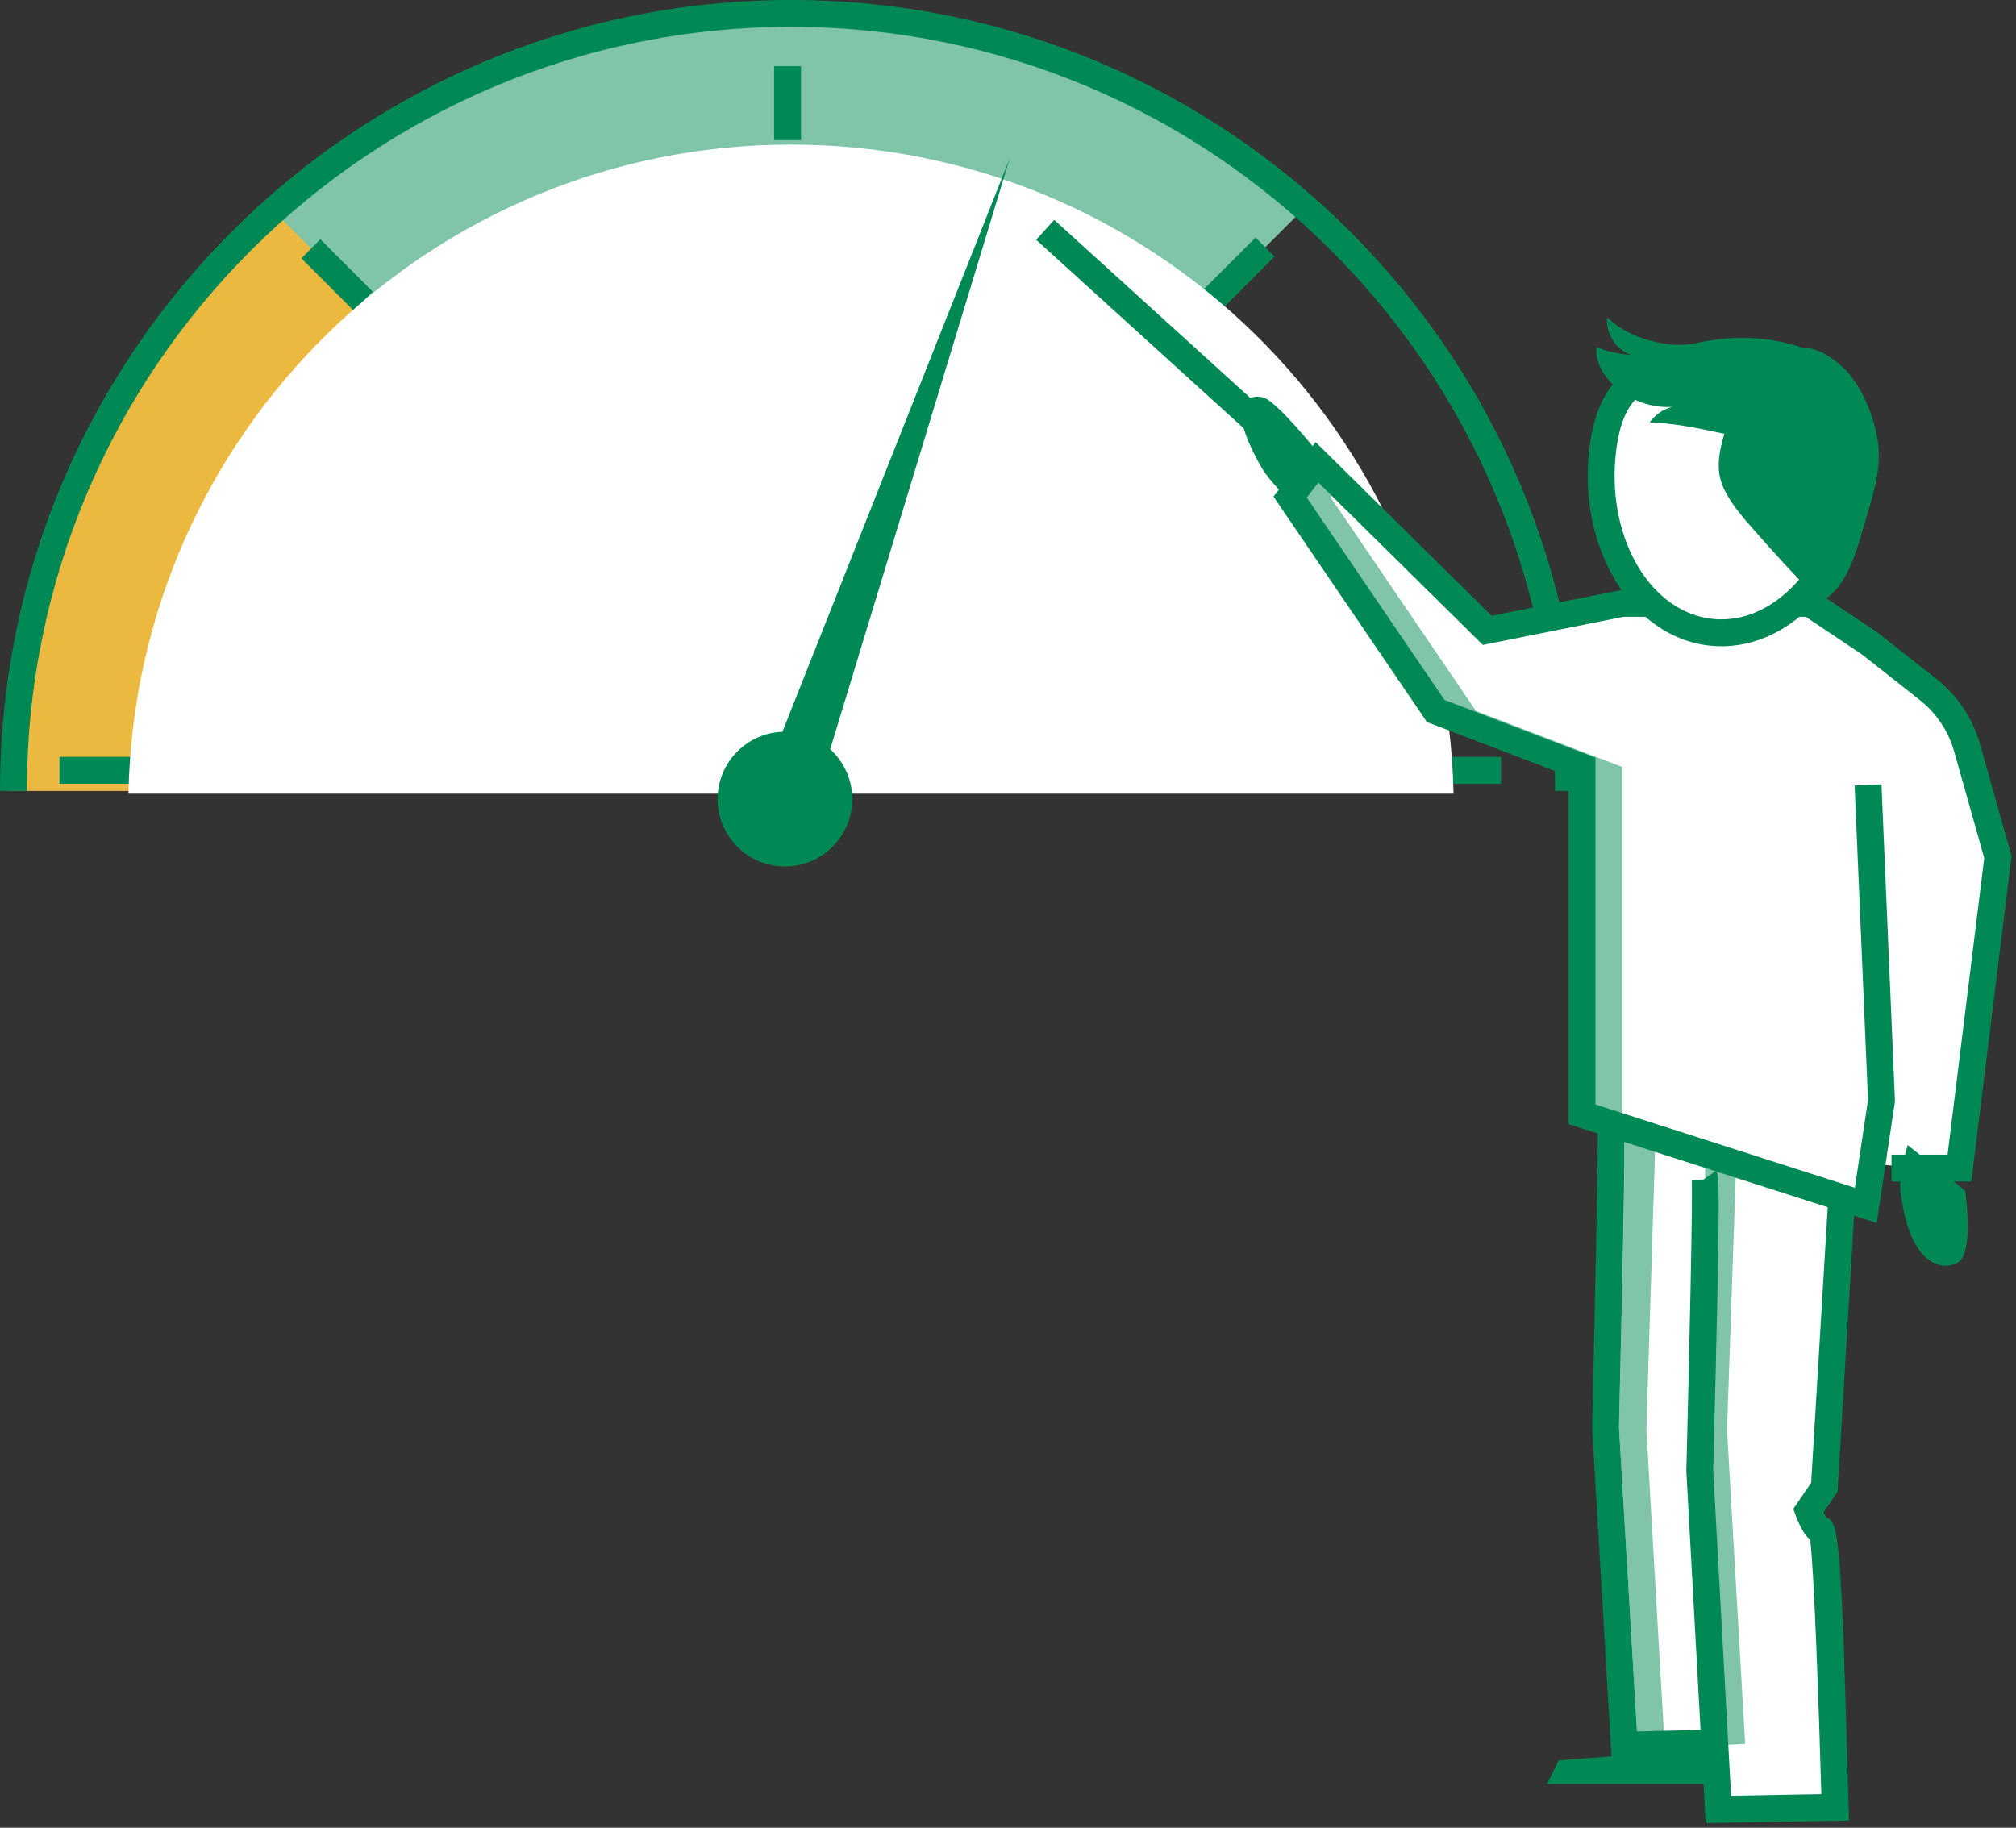 <?xml version="1.0" encoding="UTF-8"?>
<svg width="150px" height="136px" viewBox="0 0 150 136" version="1.1" xmlns="http://www.w3.org/2000/svg" xmlns:xlink="http://www.w3.org/1999/xlink">
    <rect x="0" y="0" width="150" height="136" fill="#333333" stroke="none"/>
    <title>illu_tacho-mit-person_duotone</title>
    <g id="Symbols" stroke="none" stroke-width="1" fill="none" fill-rule="evenodd">
        <g id="Group-57" transform="translate(0, 1)">
            <path d="M20.305,14.394 C8.241,24.996 0.617,40.529 0.617,57.852 L28.648,57.852 C28.648,48.268 33.175,39.746 40.202,34.291 L20.305,14.394 Z" id="Fill-1" fill="#ecb940"></path>
            <path d="M58.597,0 C43.871,0 30.439,5.511 20.227,14.571 L40.115,34.459 C45.197,30.439 51.614,28.032 58.597,28.032 C65.579,28.032 71.996,30.439 77.078,34.459 L96.967,14.571 C86.754,5.511 73.323,0 58.597,0" id="Fill-3" fill="#80c4aa"></path>
            <line x1="58.597" y1="3.925" x2="58.597" y2="9.429" id="Stroke-5" stroke="#008855" stroke-width="2"></line>
            <line x1="111.683" y1="56.317" x2="106.179" y2="56.317" id="Stroke-7" stroke="#008855" stroke-width="2"></line>
            <line x1="9.929" y1="56.317" x2="4.425" y2="56.317" id="Stroke-9" stroke="#008855" stroke-width="2"></line>
            <line x1="27.021" y1="21.405" x2="23.129" y2="17.513" id="Stroke-11" stroke="#008855" stroke-width="2"></line>
            <line x1="90.235" y1="21.275" x2="94.127" y2="17.383" id="Stroke-13" stroke="#008855" stroke-width="2"></line>
            <path d="M108.15,58.056 C107.602,31.29 85.749,9.758 58.852,9.758 C31.956,9.758 10.102,31.29 9.556,58.056 L108.15,58.056 Z" id="Fill-15" fill="#FFFFFF"></path>
            <path d="M63.414,58.461 C63.414,61.229 61.17,63.472 58.402,63.472 C55.635,63.472 53.392,61.229 53.392,58.461 C53.392,55.693 55.635,53.45 58.402,53.45 C61.17,53.45 63.414,55.693 63.414,58.461" id="Fill-17" fill="#008855"></path>
            <polygon id="Fill-19" fill="#008855" points="60.241 59.788 56.257 58.395 75.139 10.757"></polygon>
            <path d="M116.705,57.852 C116.705,25.901 90.804,-0.001 58.852,-0.001 C26.901,-0.001 1,25.901 1,57.852" id="Stroke-21" stroke="#008855" stroke-width="2"></path>
            <polyline id="Fill-23" fill="#FFFFFF" points="139.284 85.622 139.582 71.284 139.991 80.904 139.284 85.622 138.824 88.69 117.709 81.915 117.709 56.071 106.824 51.904 95.991 35.988 97.991 33.404 110.657 45.904 120.702 43.894 134.655 43.895 145.418 51.904 148.318 61.97 146.409 86.119"></polyline>
            <polygon id="Fill-25" fill="#80c4aa" points="113.657 45.904 123.702 43.894 120.702 43.894 113.151 45.405"></polygon>
            <polygon id="Fill-27" fill="#80c4aa" points="120.709 81.915 120.709 56.071 109.824 51.904 98.991 35.989 99.692 35.083 97.991 33.404 95.991 35.989 106.824 51.904 117.709 56.071 117.709 81.915 138.824 88.69 138.962 87.772"></polygon>
            <polygon id="Fill-29" fill="#008855" points="131.07 131.743 115.112 131.743 115.965 129.992 130.686 128.865"></polygon>
            <path d="M126.856,86.69 C127.025,86.933 126.469,108.406 126.469,108.406 L127.856,133.639 L136.544,133.484 C136.544,133.484 135.986,112.915 135.544,112.915 C135.106,112.915 134.547,111.415 134.547,111.415 L135.74,109.665 L137.018,88.419 L137.018,87.415 L119.856,81.915 C119.983,75.169 119.46,105.162 119.46,105.162 L120.856,128.864 L127.075,128.709" id="Fill-31" fill="#FFFFFF"></path>
            <path d="M129.152,86.415 L126.855,85.915 C126.982,86.168 126.459,105.162 126.459,105.162 L127.855,128.864 L129.849,128.764 L128.498,105.389 L129.152,86.415 Z" id="Fill-33" fill="#80c4aa"></path>
            <path d="M126.91,134.656 L125.472,108.462 C125.681,100.222 125.963,87.757 125.872,86.852 L126.749,86.764 L127.676,86.119 C127.922,86.471 128.033,86.633 127.47,108.432 L128.801,132.623 L135.517,132.504 C135.323,125.674 134.963,115.666 134.688,113.586 C134.36,113.3 133.982,112.764 133.609,111.763 L133.429,111.279 L134.759,109.33 L136.019,88.36 L138.015,88.479 L136.722,110 L135.681,111.527 C135.757,111.687 135.834,111.834 135.899,111.937 C136.856,112.135 137.017,114.091 137.545,133.458 L137.572,134.467 L126.91,134.656 Z" id="Fill-35" fill="#008855"></path>
            <path d="M123.152,84.415 L120.855,83.915 C120.982,84.168 120.459,105.162 120.459,105.162 L121.855,128.864 L123.849,128.764 L122.498,105.389 L123.152,84.415 Z" id="Fill-37" fill="#80c4aa"></path>
            <path d="M119.914,129.887 L118.461,105.221 C118.659,96.718 118.934,83.886 118.866,83.045 L119.732,82.976 L120.75,82.467 C120.898,82.764 120.988,82.944 120.459,105.186 L121.797,127.84 L127.05,127.709 L127.099,129.709 L119.914,129.887 Z" id="Fill-39" fill="#008855"></path>
            <path d="M139.639,90.001 L116.709,82.644 L116.709,56.758 L106.174,52.727 L94.756,35.95 L97.891,31.899 L110.982,44.819 L120.702,42.895 L134.958,42.895 L139.694,46.063 L144.066,49.508 C145.651,50.758 146.776,52.435 147.319,54.355 L149.672,62.693 L149.647,62.894 L146.676,86.915 L140.737,86.915 L140.737,84.915 L144.909,84.915 L147.637,62.847 L145.395,54.9 C144.967,53.389 144.079,52.066 142.827,51.078 L138.519,47.679 L134.351,44.895 L120.801,44.895 L110.333,46.989 L98.092,34.907 L97.227,36.026 L107.475,51.081 L118.709,55.383 L118.709,81.186 L138.01,87.379 L138.989,80.85 L137.993,57.447 L139.991,57.361 L140.994,80.957 L139.639,90.001 Z" id="Fill-41" fill="#008855"></path>
            <path d="M127.394,46.054 C122.229,45.564 118.564,39.666 119.207,32.88 C119.851,26.095 123.824,26.076 128.989,26.566 C134.154,27.056 138.556,27.869 137.912,34.656 C137.268,41.441 132.559,46.545 127.394,46.054" id="Fill-43" fill="#FFFFFF"></path>
            <path d="M135.07,25.241 C132.536,24.14 129.664,23.884 126.946,24.382 C126.445,24.473 125.947,24.59 125.44,24.636 C124.743,24.699 124.039,24.627 123.353,24.485 C121.958,24.195 120.6,23.596 119.571,22.61 C119.453,23.802 120.234,25.024 121.365,25.417 C120.487,25.351 119.619,25.158 118.797,24.846 C118.681,25.711 119.097,26.569 119.658,27.237 C120.811,28.611 122.636,29.391 124.425,29.275 C123.75,29.444 123.139,29.863 122.741,30.434 C125.884,30.523 128.919,31.566 132.035,31.996 C132.994,32.129 134.023,32.192 134.88,31.739 C136.044,31.123 136.705,29.579 137.08,28.377 C137.547,26.88 136.317,25.783 135.07,25.241" id="Fill-45" fill="#008855"></path>
            <path d="M139.034,29.341 C139.497,30.499 139.805,31.734 139.797,32.981 C139.788,34.271 139.442,35.532 139.086,36.772 C138.874,37.506 138.659,38.239 138.438,38.97 C137.88,40.827 137.161,42.844 135.477,43.806 C133.704,41.998 131.983,40.136 130.319,38.227 C129.706,37.524 129.097,36.81 128.614,36.012 C128.341,35.561 128.106,35.08 127.985,34.566 C127.807,33.808 127.883,33.012 128.045,32.251 C128.55,29.867 129.927,27.695 131.821,26.17 C132.487,25.633 133.308,24.975 134.2,24.912 C135.102,24.848 136.01,25.427 136.69,25.957 C137.794,26.817 138.521,28.059 139.034,29.341" id="Fill-47" fill="#008855"></path>
            <path d="M132.989,28.18 C131.832,27.876 130.454,27.709 128.893,27.561 C123.385,27.039 120.731,27.402 120.202,32.974 C119.611,39.2 122.882,44.625 127.487,45.059 C129.668,45.266 131.843,44.324 133.613,42.406 C135.452,40.412 136.625,37.626 136.916,34.561 C137.303,30.475 135.802,28.92 132.989,28.18 M125.99,46.817 C120.983,45.5 117.571,39.535 118.211,32.786 C118.987,24.613 124.585,25.143 129.083,25.57 C133.556,25.992 139.682,26.578 138.907,34.749 C138.575,38.248 137.217,41.449 135.083,43.762 C132.88,46.15 130.115,47.318 127.299,47.05 C126.851,47.008 126.415,46.929 125.99,46.817" id="Fill-49" fill="#008855"></path>
            <path d="M98.047,32.66 C98.047,32.66 95.02,28.866 93.997,28.576 C93.471,28.427 90.69,28.171 93.839,33.748 C94.437,34.806 96.003,36.289 96.003,36.289 L98.047,32.66 Z" id="Fill-51" fill="#008855"></path>
            <path d="M146.218,87.604 C146.218,87.604 146.848,91.855 145.819,92.843 C145.289,93.352 142.239,94.17 141.406,87.703 C141.248,86.475 141.938,84.202 141.938,84.202 L146.218,87.604 Z" id="Fill-53" fill="#008855"></path>
            <line x1="94.694" y1="31.476" x2="77.766" y2="16.101" id="Stroke-55" stroke="#008855" stroke-width="2"></line>
        </g>
    </g>
</svg>